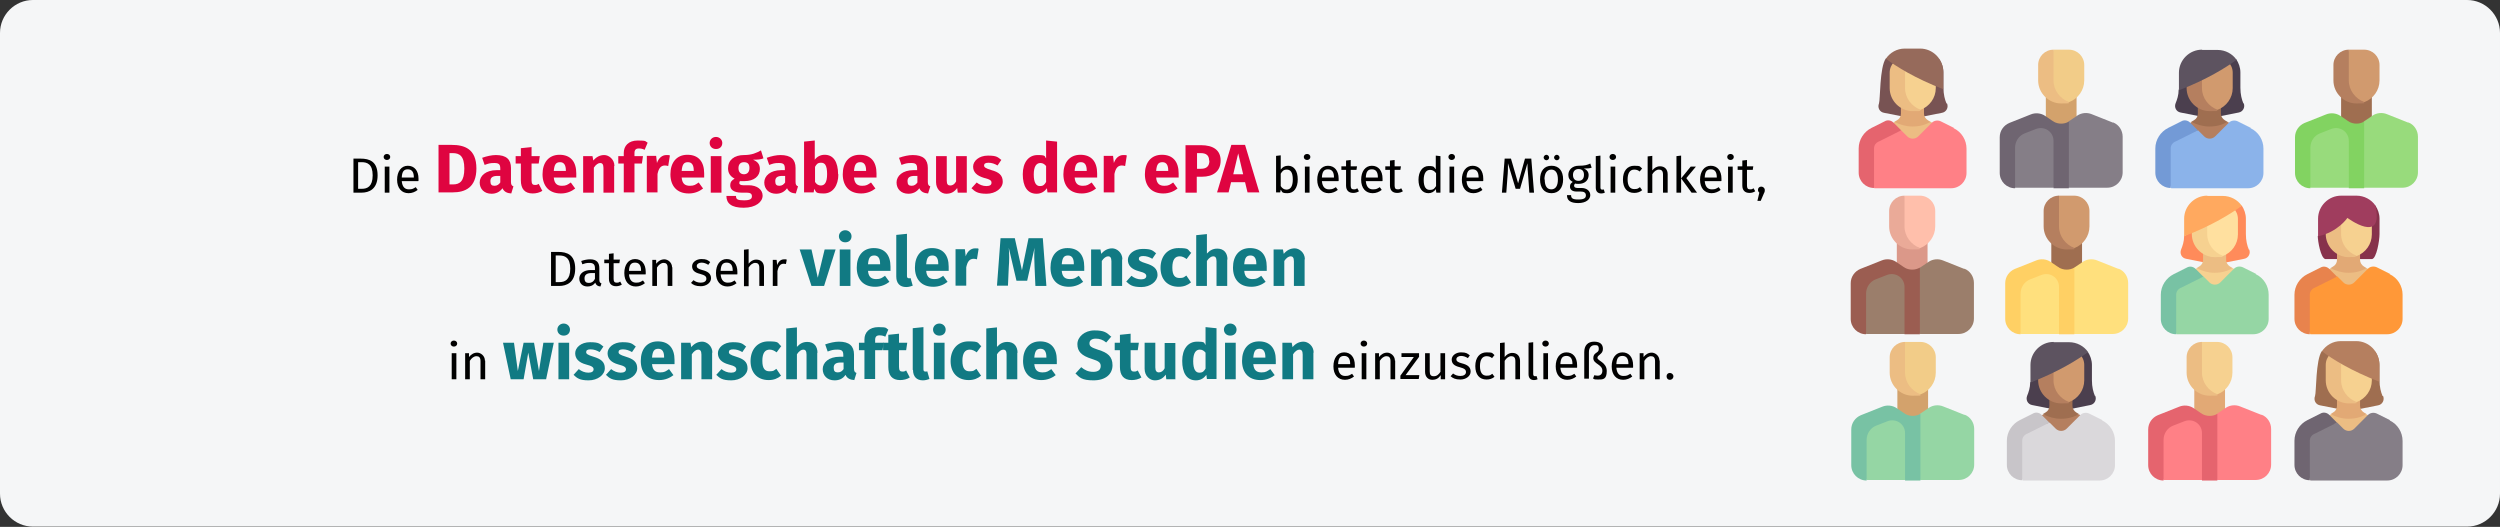 <?xml version="1.0" encoding="UTF-8"?>
<svg xmlns="http://www.w3.org/2000/svg" version="1.1" viewBox="0 0 911 192">
  <rect x="0" y="0" width="911" height="192" fill="#333333" stroke="none"/>
  <defs>
    <style>
      .cls-1 {
        fill: #966a5b;
      }

      .cls-2 {
        fill: #c8c5c9;
      }

      .cls-3 {
        fill: #d3a26c;
      }

      .cls-4 {
        fill: #eaaa98;
      }

      .cls-5 {
        fill: #ffbfab;
      }

      .cls-6 {
        fill: #9f6e50;
      }

      .cls-7 {
        fill: #78c2a4;
      }

      .cls-8 {
        fill: #ffe07d;
      }

      .cls-9 {
        fill: #f6d190;
      }

      .cls-10 {
        fill: #9b5d51;
      }

      .cls-11 {
        fill: #f2cc88;
      }

      .cls-12 {
        fill: #e5646e;
      }

      .cls-13 {
        fill: #d19a6e;
      }

      .cls-14 {
        fill: #ffa95f;
      }

      .cls-15 {
        fill: #b57f5f;
      }

      .cls-16 {
        fill: #df0440;
      }

      .cls-17 {
        fill: #117a83;
      }

      .cls-18 {
        fill: #5d5360;
      }

      .cls-19 {
        fill: #ecbd83;
      }

      .cls-20 {
        fill: #ffd064;
      }

      .cls-21 {
        fill: #4b3f4e;
      }

      .cls-22 {
        fill: #ff9838;
      }

      .cls-23 {
        fill: #ff8b5a;
      }

      .cls-24 {
        fill: #9b7e6b;
      }

      .cls-25 {
        fill: #dad8db;
      }

      .cls-26 {
        fill: #857e87;
      }

      .cls-27 {
        fill: #e2a975;
      }

      .cls-28 {
        fill: #ffe09f;
      }

      .cls-29 {
        fill: #8bb3ea;
      }

      .cls-30 {
        fill: #a03d5e;
      }

      .cls-31 {
        fill: #785353;
      }

      .cls-32 {
        fill: #ff8086;
      }

      .cls-33 {
        fill: #87324c;
      }

      .cls-34 {
        fill: #82d361;
      }

      .cls-35 {
        fill: #6f6571;
      }

      .cls-36 {
        fill: #95d6a4;
      }

      .cls-37 {
        fill: #db9889;
      }

      .cls-38 {
        fill: #739ad6;
      }

      .cls-39 {
        fill: #e8834d;
      }

      .cls-40 {
        fill: #f5f6f7;
      }

      .cls-41 {
        fill: #98db7c;
      }
    </style>
  </defs>
  <g>
    <g id="Ebene_1">
      <path id="path-1" class="cls-40" d="M12,0h887c6.6,0,12,5.4,12,12v167.9c0,6.6-5.4,12-12,12H12c-6.6,0-12-5.4-12-12V12C0,5.4,5.4,0,12,0Z"></path>
      <g>
        <g>
          <path class="cls-31" d="M709.3,37.7c-.6-1.4-1.1-3.3-1.1-5.7v-5.6c0-1.8-.6-3.4-1.5-4.8l-19.5-.3c-2.3,3.2-2,15.1-2.5,16.4-.6,1.5.2,3.1,1.8,3.4l10.6,2.1,10.6-2.1c1.6-.3,2.4-2,1.8-3.4Z"></path>
          <path class="cls-19" d="M690.5,44.4l-7.5,4.5,14,11.2,14-11.2-7.5-4.5h-13.1Z"></path>
          <path class="cls-27" d="M697,46.1c2.4,0,4.6-.6,6.5-1.7l-1-.6c-.8-.5-1.4-1.4-1.4-2.4v-9.3h-8.4v9.3c0,1-.5,1.9-1.4,2.4l-1,.6c2,1,4.2,1.7,6.5,1.7Z"></path>
          <path class="cls-9" d="M697,40.2c-4.6,0-6.5-3.5-6.5-8.1v-5.6c0-3.1,2.5-5.6,5.6-5.6h3.7c3.1,0,5.6,2.5,5.6,5.6v5.6c0,3.6-2.3,6.7-5.5,7.9-.9.3-1.9.2-2.9.2Z"></path>
          <path class="cls-19" d="M694.2,32.1v-11.2c-3.1,0-5.6,2.5-5.6,5.6v5.6c0,4.6,3.8,8.4,8.4,8.4s2-.2,2.9-.5c-3.3-1.2-5.7-4.3-5.7-7.9Z"></path>
          <path class="cls-32" d="M712,46.6l-4.8-2.4c-1.1-.5-2.4-.3-3.2.5l-5,5c-1.1,1.1-2.9,1.1-4,0l-2.2-2.2-12.4,3.6v11.9l2.6,5.6h28c3.1,0,5.6-2.5,5.6-5.6v-8.8c0-3.2-1.8-6.1-4.7-7.5Z"></path>
          <path class="cls-1" d="M699.7,17.7c4.6,0,8.4,3.8,8.4,8.4v5.6c0,.3,0,.5,0,.8-10.3-4-17-8.2-20.9-11.1,1.5-2.2,4-3.7,6.9-3.7h5.6Z"></path>
          <path class="cls-12" d="M684.6,51.6l8.2-4.1-2.8-2.8c-.9-.9-2.2-1.1-3.2-.5l-4.8,2.4c-2.8,1.4-4.7,4.3-4.7,7.5v8.8c0,3.1,2.5,5.6,5.6,5.6v-14.4c0-1.1.6-2,1.6-2.5Z"></path>
        </g>
        <g>
          <path class="cls-6" d="M868.2,144.3c-.6-1.4-1.1-3.3-1.1-5.7v-5.6c0-1.8-.6-3.4-1.5-4.8l-19.5-.3c-2.3,3.2-2,15.1-2.5,16.4-.6,1.5.2,3.1,1.8,3.4l10.6,2.1,10.6-2.1c1.6-.3,2.4-2,1.8-3.4Z"></path>
          <path class="cls-19" d="M849.4,151l-7.5,4.5,14,11.2,14-11.2-7.5-4.5h-13.1Z"></path>
          <path class="cls-27" d="M855.9,152.6c2.4,0,4.6-.6,6.5-1.7l-1-.6c-.8-.5-1.4-1.4-1.4-2.4v-9.3h-8.4v9.3c0,1-.5,1.9-1.4,2.4l-1,.6c2,1,4.2,1.7,6.5,1.7Z"></path>
          <path class="cls-9" d="M855.9,146.7c-4.6,0-6.5-3.5-6.5-8.1v-5.6c0-3.1,2.5-5.6,5.6-5.6h3.7c3.1,0,5.6,2.5,5.6,5.6v5.6c0,3.6-2.3,6.7-5.5,7.9-.9.3-1.9.2-2.9.2Z"></path>
          <path class="cls-19" d="M853.1,138.6v-11.2c-3.1,0-5.6,2.5-5.6,5.6v5.6c0,4.6,3.8,8.4,8.4,8.4s2-.2,2.9-.5c-3.3-1.2-5.7-4.3-5.7-7.9Z"></path>
          <path class="cls-26" d="M870.9,153.1l-4.8-2.4c-1.1-.5-2.4-.3-3.2.5l-5,5c-1.1,1.1-2.9,1.1-4,0l-2.2-2.2-12.4,3.6v11.9l2.6,5.6h28c3.1,0,5.6-2.5,5.6-5.6v-8.8c0-3.2-1.8-6.1-4.7-7.5Z"></path>
          <path class="cls-15" d="M858.6,124.3c4.6,0,8.4,3.8,8.4,8.4v5.6c0,.3,0,.5,0,.8-10.3-4-17-8.2-20.9-11.1,1.5-2.2,4-3.7,6.9-3.7h5.6Z"></path>
          <path class="cls-35" d="M843.4,158.1l8.2-4.1-2.8-2.8c-.9-.9-2.2-1.1-3.2-.5l-4.8,2.4c-2.8,1.4-4.7,4.3-4.7,7.5v8.8c0,3.1,2.5,5.6,5.6,5.6v-14.4c0-1.1.6-2,1.6-2.5Z"></path>
        </g>
        <g>
          <path class="cls-33" d="M867.1,85.3v-5.6c0-1.8-.6-3.4-1.5-4.8l-21,11.1c0,2,1.1,8,2.7,8.4h8.4s8.7,0,8.7,0c1.6-.3,2.7-6.7,2.7-9.1Z"></path>
          <path class="cls-19" d="M849.4,97.7l-7.5,4.5,14,11.2,14-11.2-7.5-4.5h-13.1Z"></path>
          <path class="cls-27" d="M855.9,99.4c2.4,0,4.6-.6,6.5-1.7l-1-.6c-.8-.5-1.4-1.4-1.4-2.4v-9.3h-8.4v9.3c0,1-.5,1.9-1.4,2.4l-1,.6c2,1,4.2,1.7,6.5,1.7Z"></path>
          <path class="cls-9" d="M855.9,93.5c-4.6,0-6.5-3.5-6.5-8.1v-5.6c0-3.1,2.5-5.6,5.6-5.6h3.7c3.1,0,5.6,2.5,5.6,5.6v5.6c0,3.6-2.3,6.7-5.5,7.9-.9.3-1.9.2-2.9.2Z"></path>
          <path class="cls-19" d="M853.1,85.3v-11.2c-3.1,0-5.6,2.5-5.6,5.6v5.6c0,4.6,3.8,8.4,8.4,8.4,1,0,2-.2,2.9-.5-3.3-1.2-5.7-4.3-5.7-7.9Z"></path>
          <path class="cls-22" d="M870.9,99.8l-4.8-2.4c-1.1-.5-2.4-.3-3.2.5l-5,5c-1.1,1.1-2.9,1.1-4,0l-2.2-2.2-12.4,3.6v11.9l2.6,5.6h28c3.1,0,5.6-2.5,5.6-5.6v-8.8c0-3.2-1.8-6.1-4.7-7.5Z"></path>
          <path class="cls-30" d="M853.1,71.3c-4.6,0-8.4,3.8-8.4,8.4v5.6c0,.3,0,.5,0,.8,7.2-1.5,10.7-6.7,10.7-6.7,0,0,13.4,10,10.2-4.5-1.5-2.2-4.1-3.6-6.9-3.6h-5.6Z"></path>
          <path class="cls-39" d="M843.4,104.9l8.2-4.1-2.8-2.8c-.9-.9-2.2-1.1-3.2-.5l-4.8,2.4c-2.8,1.4-4.7,4.3-4.7,7.5v8.8c0,3.1,2.5,5.6,5.6,5.6v-14.4c0-1.1.6-2,1.6-2.5Z"></path>
        </g>
        <g>
          <path class="cls-21" d="M817.5,37.7c-.6-1.4-1.1-3.3-1.1-5.7v-5.6c0-1.8-.6-3.4-1.5-4.8l-21,11.1c0,2-.6,3.7-1.1,4.9-.6,1.5.2,3.1,1.8,3.4l10.6,2.1,10.6-2.1c1.6-.3,2.4-2,1.8-3.4h0Z"></path>
          <path class="cls-15" d="M798.7,44.4l-7.5,4.5,14,11.2,14-11.2-7.5-4.5h-13.1Z"></path>
          <path class="cls-6" d="M805.2,46.1c2.4,0,4.6-.6,6.5-1.7l-1-.6c-.8-.5-1.4-1.4-1.4-2.4v-9.3h-8.4v9.3c0,1-.5,1.9-1.4,2.4l-1,.6c2,1,4.2,1.7,6.5,1.7h0Z"></path>
          <path class="cls-13" d="M805.2,40.2c-4.6,0-6.5-3.5-6.5-8.1v-5.6c0-3.1,2.5-5.6,5.6-5.6h3.7c3.1,0,5.6,2.5,5.6,5.6v5.6c0,3.6-2.3,6.7-5.5,7.9-.9.3-1.9.2-2.9.2h0Z"></path>
          <path class="cls-15" d="M802.4,32.1v-11.2c-3.1,0-5.6,2.5-5.6,5.6v5.6c0,4.6,3.8,8.4,8.4,8.4s2-.2,2.9-.5c-3.3-1.2-5.7-4.3-5.7-7.9Z"></path>
          <path class="cls-29" d="M820.2,46.6l-4.8-2.4c-1.1-.5-2.4-.3-3.2.5l-5,5c-1.1,1.1-2.9,1.1-4,0l-2.2-2.2-12.4,3.6v11.9l2.6,5.6h28c3.1,0,5.6-2.5,5.6-5.6v-8.8c0-3.2-1.8-6.1-4.7-7.5h0Z"></path>
          <path class="cls-18" d="M802.4,18.1c-4.6,0-8.4,3.8-8.4,8.4v5.6c0,.3,0,.5,0,.8,10.3-4,17-8.2,21-11.1-1.5-2.2-4.1-3.6-6.9-3.6h-5.6Z"></path>
          <path class="cls-38" d="M792.7,51.6l8.2-4.1-2.8-2.8c-.9-.9-2.2-1.1-3.2-.5l-4.8,2.4c-2.8,1.4-4.7,4.3-4.7,7.5v8.8c0,3.1,2.5,5.6,5.6,5.6v-14.4c0-1.1.6-2,1.6-2.5h0Z"></path>
        </g>
        <g>
          <path class="cls-3" d="M745.5,32.1h11.2v22.4h-11.2v-22.4Z"></path>
          <path class="cls-26" d="M770,44.7l-7.8-3.1c-1.7-.7-3.7-.5-5.2.5l-2.8,1.9c-.1,0-.2.1-.3.2l-2.8,3.2-9.4-3.6-11.5,5.3v13.7l4.1,5.6h14l2.8-1.9,2.8,1.9h14c3.1,0,5.6-2.5,5.6-5.6v-13c0-2.3-1.4-4.4-3.5-5.2h0Z"></path>
          <path class="cls-11" d="M745.9,29.3v-5.6l2.4-5.6h5.6c3.1,0,5.6,2.5,5.6,5.6v5.6c0,3.6-2.3,6.7-5.5,7.9,0,0-8.1-.6-8.1-7.9h0Z"></path>
          <path class="cls-19" d="M748.3,29.3v-11.2c-3.1,0-5.6,2.5-5.6,5.6v5.6c0,4.6,3.8,8.4,8.4,8.4s2-.2,2.9-.5c-3.3-1.2-5.7-4.3-5.7-7.9Z"></path>
          <path class="cls-35" d="M748.3,44.2c-.1,0-.2,0-.3-.1l-2.8-1.9c-1.5-1-3.5-1.2-5.2-.5l-7.8,3.1c-2.1.9-3.5,2.9-3.5,5.2v13c0,3.1,2.5,5.6,5.6,5.6v-14.8c0-2.3,1.4-4.4,3.5-5.2l4.1-1.6c3.1-1.2,6.4,1,6.4,4.3v17.3h5.6v-24.3c-1.7,1-3.9,1-5.6,0h0Z"></path>
        </g>
        <g>
          <path class="cls-6" d="M747.5,85.3h11.2v22.4h-11.2v-22.4Z"></path>
          <path class="cls-8" d="M772,98l-7.8-3.1c-1.7-.7-3.7-.5-5.2.5l-2.8,1.9c-.1,0-.2.1-.3.2l-2.8,3.2-9.4-3.6-11.5,5.3v13.7l4.1,5.6h14l2.8-1.9,2.8,1.9h14c3.1,0,5.6-2.5,5.6-5.6v-13c0-2.3-1.4-4.4-3.5-5.2Z"></path>
          <path class="cls-13" d="M747.8,82.5v-5.6l2.4-5.6h5.6c3.1,0,5.6,2.5,5.6,5.6v5.6c0,3.6-2.3,6.7-5.5,7.9,0,0-8.1-.6-8.1-7.9h0Z"></path>
          <path class="cls-15" d="M750.3,82.5v-11.2c-3.1,0-5.6,2.5-5.6,5.6v5.6c0,4.6,3.8,8.4,8.4,8.4s2-.2,2.9-.5c-3.3-1.2-5.7-4.3-5.7-7.9Z"></path>
          <path class="cls-20" d="M750.3,97.4c-.1,0-.2,0-.3-.1l-2.8-1.9c-1.5-1-3.5-1.2-5.2-.5l-7.8,3.1c-2.1.9-3.5,2.9-3.5,5.2v13c0,3.1,2.5,5.6,5.6,5.6v-14.8c0-2.3,1.4-4.4,3.5-5.2l4.1-1.6c3.1-1.2,6.4,1,6.4,4.3v17.3h5.6v-24.3c-1.7,1-3.9,1-5.6,0h0Z"></path>
        </g>
        <g>
          <path class="cls-6" d="M853.1,32.1h11.2v22.4h-11.2v-22.4Z"></path>
          <path class="cls-41" d="M877.6,44.7l-7.8-3.1c-1.7-.7-3.7-.5-5.2.5l-2.8,1.9c-.1,0-.2.1-.3.2l-2.8,3.2-9.4-3.6-11.5,5.3v13.7l4.1,5.6h14l2.8-1.9,2.8,1.9h14c3.1,0,5.6-2.5,5.6-5.6v-13c0-2.3-1.4-4.4-3.5-5.2Z"></path>
          <path class="cls-13" d="M853.5,29.3v-5.6l2.4-5.6h5.6c3.1,0,5.6,2.5,5.6,5.6v5.6c0,3.6-2.3,6.7-5.5,7.9,0,0-8.1-.6-8.1-7.9h0Z"></path>
          <path class="cls-15" d="M855.9,29.3v-11.2c-3.1,0-5.6,2.5-5.6,5.6v5.6c0,4.6,3.8,8.4,8.4,8.4s2-.2,2.9-.5c-3.3-1.2-5.7-4.3-5.7-7.9Z"></path>
          <path class="cls-34" d="M855.9,44.2c-.1,0-.2,0-.3-.1l-2.8-1.9c-1.5-1-3.5-1.2-5.2-.5l-7.8,3.1c-2.1.9-3.5,2.9-3.5,5.2v13c0,3.1,2.5,5.6,5.6,5.6v-14.8c0-2.3,1.4-4.4,3.5-5.2l4.1-1.6c3.1-1.2,6.4,1,6.4,4.3v17.3h5.6v-24.3c-1.7,1-3.9,1-5.6,0h0Z"></path>
        </g>
        <g>
          <path class="cls-23" d="M819.5,91c-.6-1.4-1.1-3.3-1.1-5.7v-5.6c0-1.8-.6-3.4-1.5-4.8l-21,11.1c0,2-.6,3.7-1.1,4.9-.6,1.5.2,3.1,1.8,3.4l10.6,2.1,10.6-2.1c1.6-.3,2.4-2,1.8-3.4h0Z"></path>
          <path class="cls-9" d="M800.6,97.7l-7.5,4.5,14,11.2,14-11.2-7.5-4.5h-13.1Z"></path>
          <path class="cls-19" d="M807.1,99.4c2.4,0,4.6-.6,6.5-1.7l-1-.6c-.8-.5-1.4-1.4-1.4-2.4v-9.3h-8.4v9.3c0,1-.5,1.9-1.4,2.4l-1,.6c2,1,4.2,1.7,6.5,1.7Z"></path>
          <path class="cls-28" d="M807.1,93.5c-4.6,0-6.5-3.5-6.5-8.1v-5.6c0-3.1,2.5-5.6,5.6-5.6h3.7c3.1,0,5.6,2.5,5.6,5.6v5.6c0,3.6-2.3,6.7-5.5,7.9-.9.3-1.9.2-2.9.2Z"></path>
          <path class="cls-9" d="M804.3,85.3v-11.2c-3.1,0-5.6,2.5-5.6,5.6v5.6c0,4.6,3.8,8.4,8.4,8.4s2-.2,2.9-.5c-3.3-1.2-5.7-4.3-5.7-7.9Z"></path>
          <path class="cls-36" d="M822.1,99.8l-4.8-2.4c-1.1-.5-2.4-.3-3.2.5l-5,5c-1.1,1.1-2.9,1.1-4,0l-2.2-2.2-12.4,3.6v11.9l2.6,5.6h28c3.1,0,5.6-2.5,5.6-5.6v-8.8c0-3.2-1.8-6.1-4.7-7.5h0Z"></path>
          <path class="cls-14" d="M804.3,71.3c-4.6,0-8.4,3.8-8.4,8.4v5.6c0,.3,0,.5,0,.8,10.3-4,17-8.2,21-11.1-1.5-2.2-4.1-3.6-6.9-3.6h-5.6,0Z"></path>
          <path class="cls-7" d="M794.7,104.9l8.2-4.1-2.8-2.8c-.9-.9-2.2-1.1-3.2-.5l-4.8,2.4c-2.8,1.4-4.7,4.3-4.7,7.5v8.8c0,3.1,2.5,5.6,5.6,5.6v-14.4c0-1.1.6-2,1.6-2.5h0Z"></path>
        </g>
        <g>
          <path class="cls-3" d="M691.4,138.6h11.2v22.4h-11.2v-22.4Z"></path>
          <path class="cls-36" d="M715.9,151.2l-7.8-3.1c-1.7-.7-3.7-.5-5.2.5l-2.8,1.9c-.1,0-.2.1-.3.2l-2.8,3.2-9.4-3.6-11.5,5.3v13.7l4.1,5.6h14l2.8-1.9,2.8,1.9h14c3.1,0,5.6-2.5,5.6-5.6v-13c0-2.3-1.4-4.4-3.5-5.2Z"></path>
          <path class="cls-11" d="M691.8,135.8v-5.6l2.4-5.6h5.6c3.1,0,5.6,2.5,5.6,5.6v5.6c0,3.6-2.3,6.7-5.5,7.9,0,0-8.1-.6-8.1-7.9h0Z"></path>
          <path class="cls-19" d="M694.2,135.8v-11.2c-3.1,0-5.6,2.5-5.6,5.6v5.6c0,4.6,3.8,8.4,8.4,8.4s2-.2,2.9-.5c-3.3-1.2-5.7-4.3-5.7-7.9Z"></path>
          <path class="cls-7" d="M694.2,150.7c-.1,0-.2,0-.3-.1l-2.8-1.9c-1.5-1-3.5-1.2-5.2-.5l-7.8,3.1c-2.1.9-3.5,2.9-3.5,5.2v13c0,3.1,2.5,5.6,5.6,5.6v-14.8c0-2.3,1.4-4.4,3.5-5.2l4.1-1.6c3.1-1.2,6.4,1,6.4,4.3v17.3h5.6v-24.3c-1.7,1-3.9,1-5.6,0h0Z"></path>
        </g>
        <g>
          <path class="cls-21" d="M763.4,144.3c-.6-1.4-1.1-3.3-1.1-5.7v-5.6c0-1.8-.6-3.4-1.5-4.8l-21,11.1c0,2-.6,3.7-1.1,4.9-.6,1.5.2,3.1,1.8,3.4l10.6,2.1,10.6-2.1c1.6-.3,2.4-2,1.8-3.4Z"></path>
          <path class="cls-15" d="M744.6,151l-7.5,4.5,14,11.2,14-11.2-7.5-4.5h-13.1Z"></path>
          <path class="cls-6" d="M751.1,152.6c2.4,0,4.6-.6,6.5-1.7l-1-.6c-.8-.5-1.4-1.4-1.4-2.4v-9.3h-8.4v9.3c0,1-.5,1.9-1.4,2.4l-1,.6c2,1,4.2,1.7,6.5,1.7h0Z"></path>
          <path class="cls-13" d="M751.1,146.7c-4.6,0-6.5-3.5-6.5-8.1v-5.6c0-3.1,2.5-5.6,5.6-5.6h3.7c3.1,0,5.6,2.5,5.6,5.6v5.6c0,3.6-2.3,6.7-5.5,7.9-.9.3-1.9.2-2.9.2Z"></path>
          <path class="cls-15" d="M748.3,138.6v-11.2c-3.1,0-5.6,2.5-5.6,5.6v5.6c0,4.6,3.8,8.4,8.4,8.4s2-.2,2.9-.5c-3.3-1.2-5.7-4.3-5.7-7.9h0Z"></path>
          <path class="cls-25" d="M766.1,153.1l-4.8-2.4c-1.1-.5-2.4-.3-3.2.5l-5,5c-1.1,1.1-2.9,1.1-4,0l-2.2-2.2-12.4,3.6v11.9l2.6,5.6h28c3.1,0,5.6-2.5,5.6-5.6v-8.8c0-3.2-1.8-6.1-4.7-7.5h0Z"></path>
          <path class="cls-18" d="M748.3,124.6c-4.6,0-8.4,3.8-8.4,8.4v5.6c0,.3,0,.5,0,.8,10.3-4,17-8.2,21-11.1-1.5-2.2-4.1-3.6-6.9-3.6h-5.6Z"></path>
          <path class="cls-2" d="M738.6,158.1l8.2-4.1-2.8-2.8c-.9-.9-2.2-1.1-3.2-.5l-4.8,2.4c-2.8,1.4-4.7,4.3-4.7,7.5v8.8c0,3.1,2.5,5.6,5.6,5.6v-14.4c0-1.1.6-2,1.6-2.5h0Z"></path>
        </g>
        <g>
          <path class="cls-27" d="M799.6,138.6h11.2v22.4h-11.2v-22.4Z"></path>
          <path class="cls-32" d="M824.1,151.2l-7.8-3.1c-1.7-.7-3.7-.5-5.2.5l-2.8,1.9c-.1,0-.2.1-.3.2l-2.8,3.2-9.4-3.6-11.5,5.3v13.7l4.1,5.6h14l2.8-1.9,2.8,1.9h14c3.1,0,5.6-2.5,5.6-5.6v-13c0-2.3-1.4-4.4-3.5-5.2Z"></path>
          <path class="cls-9" d="M799.9,135.8v-5.6l2.4-5.6h5.6c3.1,0,5.6,2.5,5.6,5.6v5.6c0,3.6-2.3,6.7-5.5,7.9,0,0-8.1-.6-8.1-7.9h0Z"></path>
          <path class="cls-19" d="M802.4,135.8v-11.2c-3.1,0-5.6,2.5-5.6,5.6v5.6c0,4.6,3.8,8.4,8.4,8.4s2-.2,2.9-.5c-3.3-1.2-5.7-4.3-5.7-7.9Z"></path>
          <path class="cls-12" d="M802.4,150.7c-.1,0-.2,0-.3-.1l-2.8-1.9c-1.5-1-3.5-1.2-5.2-.5l-7.8,3.1c-2.1.9-3.5,2.9-3.5,5.2v13c0,3.1,2.5,5.6,5.6,5.6v-14.8c0-2.3,1.4-4.4,3.5-5.2l4.1-1.6c3.1-1.2,6.4,1,6.4,4.3v17.3h5.6v-24.3c-1.7,1-3.9,1-5.6,0h0Z"></path>
        </g>
        <g>
          <path class="cls-37" d="M691.2,85.3h11.2v22.4h-11.2v-22.4Z"></path>
          <path class="cls-24" d="M715.8,98l-7.8-3.1c-1.7-.7-3.7-.5-5.2.5l-2.8,1.9c-.1,0-.2.1-.3.2l-2.8,3.2-9.4-3.6-11.5,5.3v13.7l4.1,5.6h14l2.8-1.9,2.8,1.9h14c3.1,0,5.6-2.5,5.6-5.6v-13c0-2.3-1.4-4.4-3.5-5.2Z"></path>
          <path class="cls-5" d="M691.6,82.5v-5.6l2.4-5.6h5.6c3.1,0,5.6,2.5,5.6,5.6v5.6c0,3.6-2.3,6.7-5.5,7.9,0,0-8.1-.6-8.1-7.9h0Z"></path>
          <path class="cls-4" d="M694,82.5v-11.2c-3.1,0-5.6,2.5-5.6,5.6v5.6c0,4.6,3.8,8.4,8.4,8.4s2-.2,2.9-.5c-3.3-1.2-5.7-4.3-5.7-7.9Z"></path>
          <path class="cls-10" d="M694,97.4c-.1,0-.2,0-.3-.1l-2.8-1.9c-1.5-1-3.5-1.2-5.2-.5l-7.8,3.1c-2.1.9-3.5,2.9-3.5,5.2v13c0,3.1,2.5,5.6,5.6,5.6v-14.8c0-2.3,1.4-4.4,3.5-5.2l4.1-1.6c3.1-1.2,6.4,1,6.4,4.3v17.3h5.6v-24.3c-1.7,1-3.9,1-5.6,0h0Z"></path>
        </g>
      </g>
    </g>
    <g id="Ebene_2">
      <g>
        <path d="M137.6,63.9c0,5.1-3.2,6.3-5.8,6.3h-3v-12.4h2.6c3.2,0,6.2,1,6.2,6.1ZM130.5,59.1v9.7h1.4c1.9,0,3.9-.8,3.9-4.9s-2-4.8-4-4.8h-1.3Z"></path>
        <path d="M142.2,57.2c0,.6-.5,1.1-1.2,1.1s-1.2-.5-1.2-1.1.5-1.1,1.2-1.1,1.2.5,1.2,1.1ZM141.9,70.2h-1.7v-9.5h1.7v9.5Z"></path>
        <path d="M152.4,66h-6c.2,2.2,1.2,3,2.6,3s1.6-.3,2.5-.8l.7,1c-.9.7-2,1.2-3.3,1.2-2.6,0-4.2-1.9-4.2-4.9s1.5-5.1,3.9-5.1,3.9,1.8,3.9,4.7,0,.6,0,.8ZM150.8,64.6c0-1.9-.7-2.9-2.2-2.9s-2.1.9-2.2,3h4.4Z"></path>
        <path class="cls-16" d="M173.6,61.4c0,7-4.2,8.7-8.6,8.7h-5.2v-17.3h4.8c4.6,0,9,1.4,9,8.6ZM163.8,55.8v11.4h1.3c2.5,0,4.1-1.2,4.1-5.8s-1.8-5.6-4.2-5.6h-1.3Z"></path>
        <path class="cls-16" d="M187.1,67.9l-.8,2.6c-1.5-.1-2.6-.6-3.2-1.9-1,1.4-2.4,2-4,2-2.6,0-4.3-1.7-4.3-4.1s2.2-4.5,6.2-4.5h1.3v-.6c0-1.6-.6-2-2.2-2s-2.1.2-3.5.7l-.9-2.6c1.7-.6,3.5-1,5-1,3.8,0,5.5,1.6,5.5,4.7v5.1c0,1,.3,1.4.9,1.6ZM182.3,66.5v-2.4h-1c-1.8,0-2.6.6-2.6,1.9s.5,1.7,1.5,1.7,1.6-.5,2.1-1.2Z"></path>
        <path class="cls-16" d="M197.7,69.5c-1,.7-2.4,1-3.6,1-2.9,0-4.3-1.7-4.3-4.8v-6.1h-1.9v-2.7h1.9v-2.9l3.9-.4v3.3h3l-.4,2.7h-2.6v6.1c0,1.3.4,1.7,1.2,1.7s.9-.1,1.4-.4l1.3,2.5Z"></path>
        <path class="cls-16" d="M210,64.7h-8.2c.2,2.4,1.4,3,3,3s2-.4,3.2-1.2l1.6,2.2c-1.3,1-3,1.8-5.2,1.8-4.4,0-6.7-2.8-6.7-7s2.2-7.1,6.2-7.1,6.1,2.5,6.1,6.8,0,1,0,1.4ZM206.2,62.1c0-1.8-.6-3-2.1-3s-2.1.8-2.3,3.2h4.4v-.2Z"></path>
        <path class="cls-16" d="M223.8,60.5v9.7h-3.9v-9c0-1.4-.5-1.8-1.2-1.8s-1.6.6-2.3,1.7v9.1h-3.9v-13.3h3.4l.3,1.6c1.1-1.3,2.4-2,4-2s3.7,1.5,3.7,4Z"></path>
        <path class="cls-16" d="M231.2,55.9v1h3.1l-.4,2.7h-2.7v10.5h-3.9v-10.5h-2v-2.7h2v-1.2c0-2.5,1.7-4.5,5.1-4.5s2.6.3,3.6.8l-1.1,2.6c-.7-.4-1.5-.5-2.1-.5-1.1,0-1.6.5-1.6,1.7Z"></path>
        <path class="cls-16" d="M244.1,56.7l-.6,3.8c-.4-.1-.8-.2-1.2-.2-1.6,0-2.3,1.2-2.7,3.1v6.7h-3.9v-13.3h3.4l.3,2.6c.6-1.8,1.9-2.9,3.4-2.9s.9,0,1.3.2Z"></path>
        <path class="cls-16" d="M256.6,64.7h-8.2c.2,2.4,1.4,3,3,3s2-.4,3.2-1.2l1.6,2.2c-1.3,1-3,1.8-5.2,1.8-4.4,0-6.7-2.8-6.7-7s2.2-7.1,6.2-7.1,6.1,2.5,6.1,6.8,0,1,0,1.4ZM252.8,62.1c0-1.8-.6-3-2.1-3s-2.1.8-2.3,3.2h4.4v-.2Z"></path>
        <path class="cls-16" d="M263.2,52.1c0,1.3-.9,2.2-2.3,2.2s-2.3-1-2.3-2.2,1-2.2,2.3-2.2,2.3,1,2.3,2.2ZM262.9,70.2h-3.9v-13.3h3.9v13.3Z"></path>
        <path class="cls-16" d="M278.2,57.7c-.9.4-2.1.5-3.8.5,1.7.7,2.5,1.7,2.5,3.4,0,2.6-2.1,4.4-5.6,4.4s-1,0-1.5-.1c-.3.1-.4.5-.4.8s.2.8,1.4.8h2c3.1,0,5.1,1.6,5.1,3.8s-2.4,4.4-6.9,4.4-6.3-1.6-6.3-4.3h3.5c0,1.2.5,1.6,2.9,1.6s2.9-.6,2.9-1.5-.6-1.3-1.9-1.3h-1.9c-2.9,0-4.1-1.2-4.1-2.6s.6-1.9,1.6-2.5c-1.7-.9-2.4-2.1-2.4-3.8,0-3,2.3-4.8,5.8-4.8,2.9,0,4.6-.8,6.2-1.7l.9,2.9ZM269.1,61.3c0,1.4.8,2.2,2,2.2s2-.8,2-2.3-.7-2.1-2-2.1-2,.8-2,2.2Z"></path>
        <path class="cls-16" d="M290.8,67.9l-.8,2.6c-1.5-.1-2.6-.6-3.2-1.9-1,1.4-2.4,2-4,2-2.6,0-4.3-1.7-4.3-4.1s2.2-4.5,6.2-4.5h1.3v-.6c0-1.6-.6-2-2.2-2s-2.1.2-3.5.7l-.9-2.6c1.7-.6,3.5-1,5-1,3.8,0,5.5,1.6,5.5,4.7v5.1c0,1,.3,1.4.9,1.6ZM286.1,66.5v-2.4h-1c-1.8,0-2.6.6-2.6,1.9s.5,1.7,1.5,1.7,1.6-.5,2.1-1.2Z"></path>
        <path class="cls-16" d="M305.5,63.5c0,4.1-2,7-5.3,7s-2.7-.6-3.5-1.7l-.2,1.3h-3.5v-18.5l3.9-.4v7c.8-1.1,2.1-1.8,3.6-1.8,3.2,0,4.9,2.6,4.9,7.1ZM301.4,63.5c0-3.4-.9-4.2-2.2-4.2s-1.7.6-2.2,1.5v5.5c.5.8,1.2,1.3,2.1,1.3,1.4,0,2.3-1.1,2.3-4.2Z"></path>
        <path class="cls-16" d="M319.4,64.7h-8.2c.2,2.4,1.4,3,3,3s2-.4,3.2-1.2l1.6,2.2c-1.3,1-3,1.8-5.2,1.8-4.4,0-6.7-2.8-6.7-7s2.2-7.1,6.2-7.1,6.1,2.5,6.1,6.8,0,1,0,1.4ZM315.6,62.1c0-1.8-.6-3-2.1-3s-2.1.8-2.3,3.2h4.4v-.2Z"></path>
        <path class="cls-16" d="M339,67.9l-.8,2.6c-1.5-.1-2.6-.6-3.2-1.9-1,1.4-2.4,2-4,2-2.6,0-4.3-1.7-4.3-4.1s2.2-4.5,6.2-4.5h1.3v-.6c0-1.6-.6-2-2.2-2s-2.1.2-3.5.7l-.9-2.6c1.7-.6,3.5-1,5-1,3.8,0,5.5,1.6,5.5,4.7v5.1c0,1,.3,1.4.9,1.6ZM334.3,66.5v-2.4h-1c-1.8,0-2.6.6-2.6,1.9s.5,1.7,1.5,1.7,1.6-.5,2.1-1.2Z"></path>
        <path class="cls-16" d="M352.4,70.2h-3.4l-.2-1.7c-1,1.4-2.2,2.1-4,2.1s-3.7-1.6-3.7-4.2v-9.5h3.9v9c0,1.3.5,1.7,1.3,1.7s1.6-.5,2.1-1.5v-9.2h3.9v13.3Z"></path>
        <path class="cls-16" d="M365,58.1l-1.5,2.2c-1-.6-2.1-1-3.3-1s-1.6.4-1.6,1,.4,1,2.7,1.7c2.6.7,4.1,1.8,4.1,4.2s-2.6,4.4-5.9,4.4-4.2-.8-5.5-2l1.9-2.1c1,.8,2.2,1.3,3.5,1.3s1.9-.4,1.9-1.2-.4-1.2-2.8-1.8c-2.6-.8-3.9-2.1-3.9-4.1s2.1-4,5.4-4,3.6.6,4.9,1.6Z"></path>
        <path class="cls-16" d="M385.2,51.6v18.5h-3.5l-.2-1.5c-.8,1.1-2,2-3.8,2-3.4,0-5-2.8-5-7.1s2.1-7,5.4-7,2.4.5,3.1,1.2v-6.5l3.9.4ZM381.2,66.2v-5.7c-.6-.7-1.2-1.1-2.1-1.1-1.4,0-2.4,1.2-2.4,4.2s.9,4.2,2.2,4.2,1.7-.5,2.3-1.5Z"></path>
        <path class="cls-16" d="M399.8,64.7h-8.2c.2,2.4,1.4,3,3,3s2-.4,3.2-1.2l1.6,2.2c-1.3,1-3,1.8-5.2,1.8-4.4,0-6.7-2.8-6.7-7s2.2-7.1,6.2-7.1,6.1,2.5,6.1,6.8,0,1,0,1.4ZM396,62.1c0-1.8-.6-3-2.1-3s-2.1.8-2.3,3.2h4.4v-.2Z"></path>
        <path class="cls-16" d="M410.6,56.7l-.6,3.8c-.4-.1-.8-.2-1.2-.2-1.6,0-2.3,1.2-2.7,3.1v6.7h-3.9v-13.3h3.4l.3,2.6c.6-1.8,1.9-2.9,3.4-2.9s.9,0,1.3.2Z"></path>
        <path class="cls-16" d="M429.5,64.7h-8.2c.2,2.4,1.4,3,3,3s2-.4,3.2-1.2l1.6,2.2c-1.3,1-3,1.8-5.2,1.8-4.4,0-6.7-2.8-6.7-7s2.2-7.1,6.2-7.1,6.1,2.5,6.1,6.8,0,1,0,1.4ZM425.7,62.1c0-1.8-.6-3-2.1-3s-2.1.8-2.3,3.2h4.4v-.2Z"></path>
        <path class="cls-16" d="M444.8,58.5c0,4-2.8,5.9-6.8,5.9h-1.9v5.8h-4.1v-17.3h5.6c4.5,0,7.2,1.8,7.2,5.6ZM440.6,58.5c0-1.8-1-2.7-3-2.7h-1.4v5.7h1.5c1.8,0,3-.8,3-2.9Z"></path>
        <path class="cls-16" d="M453.7,66.4h-5.1l-.9,3.7h-4.2l5.2-17.3h5l5.2,17.3h-4.3l-.9-3.7ZM453,63.5l-1.8-7.6-1.8,7.6h3.6Z"></path>
        <path d="M472.9,65.4c0,3-1.4,5-3.7,5s-1.9-.5-2.5-1.3l-.2,1h-1.5v-13.3l1.7-.2v5.2c.6-.9,1.5-1.4,2.7-1.4,2.1,0,3.5,1.8,3.5,5ZM471.1,65.4c0-2.7-.9-3.6-2.2-3.6s-1.7.7-2.2,1.5v4.5c.5.8,1.2,1.3,2.1,1.3,1.4,0,2.3-1.1,2.3-3.7Z"></path>
        <path d="M477.5,57.2c0,.6-.5,1.1-1.2,1.1s-1.2-.5-1.2-1.1.5-1.1,1.2-1.1,1.2.5,1.2,1.1ZM477.2,70.2h-1.7v-9.5h1.7v9.5Z"></path>
        <path d="M487.7,66h-6c.2,2.2,1.2,3,2.6,3s1.6-.3,2.5-.8l.7,1c-.9.7-2,1.2-3.3,1.2-2.6,0-4.2-1.9-4.2-4.9s1.5-5.1,3.9-5.1,3.9,1.8,3.9,4.7,0,.6,0,.8ZM486.1,64.6c0-1.9-.7-2.9-2.2-2.9s-2.1.9-2.2,3h4.4Z"></path>
        <path d="M495.2,69.7c-.6.4-1.3.6-2.1.6-1.6,0-2.6-.9-2.6-2.7v-5.7h-1.7v-1.3h1.7v-2.1l1.7-.2v2.3h2.3l-.2,1.3h-2.1v5.7c0,1,.3,1.4,1.1,1.4s.8-.1,1.3-.4l.6,1.1Z"></path>
        <path d="M503.7,66h-6c.2,2.2,1.2,3,2.6,3s1.6-.3,2.5-.8l.7,1c-.9.7-2,1.2-3.3,1.2-2.6,0-4.2-1.9-4.2-4.9s1.5-5.1,3.9-5.1,3.9,1.8,3.9,4.7,0,.6,0,.8ZM502.1,64.6c0-1.9-.7-2.9-2.2-2.9s-2.1.9-2.2,3h4.4Z"></path>
        <path d="M511.2,69.7c-.6.4-1.3.6-2.1.6-1.6,0-2.6-.9-2.6-2.7v-5.7h-1.7v-1.3h1.7v-2.1l1.7-.2v2.3h2.3l-.2,1.3h-2.1v5.7c0,1,.3,1.4,1.1,1.4s.8-.1,1.3-.4l.6,1.1Z"></path>
        <path d="M524.9,56.9v13.3h-1.5l-.2-1.3c-.6,1-1.6,1.5-2.7,1.5-2.3,0-3.6-2-3.6-4.9s1.4-5,3.7-5,1.9.5,2.6,1.2v-5l1.7.2ZM523.3,67.7v-4.6c-.6-.8-1.3-1.2-2.2-1.2-1.4,0-2.3,1.2-2.3,3.7s.8,3.6,2.2,3.6,1.7-.5,2.3-1.4Z"></path>
        <path d="M530.2,57.2c0,.6-.5,1.1-1.2,1.1s-1.2-.5-1.2-1.1.5-1.1,1.2-1.1,1.2.5,1.2,1.1ZM529.9,70.2h-1.7v-9.5h1.7v9.5Z"></path>
        <path d="M540.4,66h-6c.2,2.2,1.2,3,2.6,3s1.6-.3,2.5-.8l.7,1c-.9.7-2,1.2-3.3,1.2-2.6,0-4.2-1.9-4.2-4.9s1.5-5.1,3.9-5.1,3.9,1.8,3.9,4.7,0,.6,0,.8ZM538.8,64.6c0-1.9-.7-2.9-2.2-2.9s-2.1.9-2.2,3h4.4Z"></path>
        <path d="M559,70.2h-1.7l-.4-5.6c-.2-1.9-.3-4-.3-5.1l-2.7,9.3h-1.6l-2.8-9.3c0,1.5,0,3.4-.2,5.2l-.4,5.5h-1.6l1-12.4h2.3l2.6,9,2.5-9h2.3l1,12.4Z"></path>
        <path d="M569.6,65.4c0,2.9-1.5,5-4.2,5s-4.2-1.9-4.2-5,1.5-5,4.2-5,4.2,1.9,4.2,5ZM564.5,57.4c0,.6-.5,1-1,1s-1-.5-1-1,.5-1,1-1,1,.5,1,1ZM562.9,65.4c0,2.5.9,3.6,2.4,3.6s2.4-1.2,2.4-3.6-.9-3.6-2.4-3.6-2.5,1.2-2.5,3.6ZM568.3,57.4c0,.6-.5,1-1,1s-1-.5-1-1,.5-1,1-1,1,.5,1,1Z"></path>
        <path d="M580,61.1c-.8.3-1.7.3-2.8.3,1.1.5,1.7,1.3,1.7,2.4,0,1.9-1.4,3.2-3.6,3.2s-.8,0-1.2-.2c-.3.2-.5.5-.5.9s.3.8,1.2.8h1.5c1.9,0,3.2,1.1,3.2,2.6s-1.5,2.9-4.4,2.9-4.1-1-4.1-2.9h1.5c0,1.1.5,1.6,2.6,1.6s2.8-.5,2.8-1.5-.7-1.4-1.9-1.4h-1.5c-1.7,0-2.4-.8-2.4-1.8s.4-1.2,1-1.7c-1.1-.6-1.6-1.4-1.6-2.6,0-1.9,1.6-3.3,3.7-3.3,2.4,0,3.2-.3,4.3-.8l.5,1.5ZM573.2,63.8c0,1.3.7,2.1,2,2.1s2-.8,2-2.2-.7-2.1-2-2.1-2,.9-2,2.1Z"></path>
        <path d="M581.5,68.3v-11.4l1.7-.2v11.6c0,.5.2.8.6.8s.4,0,.6-.1l.4,1.2c-.4.2-.8.3-1.3.3-1.2,0-2-.7-2-2.1Z"></path>
        <path d="M588.9,57.2c0,.6-.5,1.1-1.2,1.1s-1.2-.5-1.2-1.1.5-1.1,1.2-1.1,1.2.5,1.2,1.1ZM588.6,70.2h-1.7v-9.5h1.7v9.5Z"></path>
        <path d="M598.3,61.5l-.8,1c-.6-.5-1.2-.7-2-.7-1.5,0-2.4,1.2-2.4,3.6s.9,3.5,2.4,3.5,1.4-.3,2.1-.7l.8,1.1c-.8.7-1.8,1-2.9,1-2.6,0-4.1-1.8-4.1-4.9s1.6-5,4.1-5,2,.3,2.9,1Z"></path>
        <path d="M607.7,63.4v6.8h-1.7v-6.6c0-1.4-.6-1.8-1.5-1.8s-1.8.7-2.4,1.7v6.8h-1.7v-13.3l1.7-.2v5.3c.7-.9,1.6-1.5,2.8-1.5,1.7,0,2.8,1.1,2.8,2.9Z"></path>
        <path d="M612.6,70.2h-1.7v-13.3l1.7-.2v13.5ZM614.5,64.9l3.9,5.3h-2l-3.8-5.2,3.5-4.3h1.9l-3.5,4.2Z"></path>
        <path d="M627.2,66h-6c.2,2.2,1.2,3,2.6,3s1.6-.3,2.5-.8l.7,1c-.9.7-2,1.2-3.3,1.2-2.6,0-4.2-1.9-4.2-4.9s1.5-5.1,3.9-5.1,3.9,1.8,3.9,4.7,0,.6,0,.8ZM625.6,64.6c0-1.9-.7-2.9-2.2-2.9s-2.1.9-2.2,3h4.4Z"></path>
        <path d="M631.8,57.2c0,.6-.5,1.1-1.2,1.1s-1.2-.5-1.2-1.1.5-1.1,1.2-1.1,1.2.5,1.2,1.1ZM631.4,70.2h-1.7v-9.5h1.7v9.5Z"></path>
        <path d="M639.6,69.7c-.6.4-1.3.6-2.1.6-1.6,0-2.6-.9-2.6-2.7v-5.7h-1.7v-1.3h1.7v-2.1l1.7-.2v2.3h2.3l-.2,1.3h-2.1v5.7c0,1,.3,1.4,1.1,1.4s.8-.1,1.3-.4l.6,1.1Z"></path>
        <path d="M643.1,69.1c0,.4,0,.8-.3,1.3l-1.2,2.8h-1.2l.7-3c-.3-.2-.5-.6-.5-1,0-.7.5-1.2,1.2-1.2s1.3.6,1.3,1.2Z"></path>
        <path d="M209.6,97.9c0,5.1-3.2,6.3-5.8,6.3h-3v-12.4h2.6c3.2,0,6.2,1,6.2,6.1ZM202.5,93.1v9.7h1.4c1.9,0,3.9-.8,3.9-4.9s-2-4.8-4-4.8h-1.3Z"></path>
        <path d="M219.2,103.2l-.4,1.2c-1-.1-1.6-.5-1.9-1.4-.7,1-1.7,1.4-2.8,1.4-1.9,0-3-1.2-3-2.9s1.5-3.1,4.2-3.1h1.5v-.7c0-1.4-.7-1.9-2-1.9s-1.6.2-2.6.5l-.4-1.2c1.2-.4,2.2-.6,3.3-.6,2.3,0,3.3,1.2,3.3,3.2v4.3c0,.8.3,1.1.8,1.3ZM216.8,101.7v-2.2h-1.2c-1.7,0-2.6.6-2.6,1.9s.6,1.7,1.6,1.7,1.7-.5,2.2-1.5Z"></path>
        <path d="M226.6,103.7c-.6.4-1.3.6-2.1.6-1.6,0-2.6-.9-2.6-2.7v-5.7h-1.7v-1.3h1.7v-2.1l1.7-.2v2.3h2.3l-.2,1.3h-2.1v5.7c0,1,.3,1.4,1.1,1.4s.8-.1,1.3-.4l.6,1.1Z"></path>
        <path d="M235.2,100h-6c.2,2.2,1.2,3,2.6,3s1.6-.3,2.5-.8l.7,1c-.9.7-2,1.2-3.3,1.2-2.6,0-4.2-1.9-4.2-4.9s1.5-5.1,3.9-5.1,3.9,1.8,3.9,4.7,0,.6,0,.8ZM233.6,98.6c0-1.9-.7-2.9-2.2-2.9s-2.1.9-2.2,3h4.4Z"></path>
        <path d="M245,97.4v6.8h-1.7v-6.6c0-1.4-.6-1.8-1.5-1.8s-1.8.7-2.4,1.7v6.7h-1.7v-9.5h1.4v1.4c.8-1,1.8-1.6,3-1.6s2.8,1.1,2.8,2.9Z"></path>
        <path d="M258.8,95.5l-.7,1c-.8-.5-1.6-.8-2.5-.8s-1.7.5-1.7,1.2.5,1.1,2,1.5c2,.5,3.2,1.3,3.2,3s-1.8,2.9-3.7,2.9-2.8-.5-3.6-1.2l.9-1c.8.6,1.6.9,2.7.9s2-.5,2-1.4-.5-1.3-2.3-1.8c-2.1-.5-2.9-1.4-2.9-2.8s1.5-2.6,3.4-2.6,2.3.4,3.2,1.1Z"></path>
        <path d="M268.6,100h-6c.2,2.2,1.2,3,2.6,3s1.6-.3,2.5-.8l.7,1c-.9.7-2,1.2-3.3,1.2-2.6,0-4.2-1.9-4.2-4.9s1.5-5.1,3.9-5.1,3.9,1.8,3.9,4.7,0,.6,0,.8ZM267,98.6c0-1.9-.7-2.9-2.2-2.9s-2.1.9-2.2,3h4.4Z"></path>
        <path d="M278.4,97.4v6.8h-1.7v-6.6c0-1.4-.6-1.8-1.5-1.8s-1.8.7-2.4,1.7v6.8h-1.7v-13.3l1.7-.2v5.3c.7-.9,1.6-1.5,2.8-1.5,1.7,0,2.8,1.1,2.8,2.9Z"></path>
        <path d="M286.7,94.6l-.3,1.6c-.3,0-.5-.1-.8-.1-1.2,0-1.9.8-2.3,2.7v5.4h-1.7v-9.5h1.4l.2,1.9c.5-1.4,1.4-2.1,2.5-2.1s.6,0,.9.1Z"></path>
        <path class="cls-17" d="M300.4,104.2h-4.7l-4.3-13.3h4.3l2.3,10.3,2.5-10.3h4l-4.2,13.3Z"></path>
        <path class="cls-17" d="M310.3,86.1c0,1.3-.9,2.2-2.3,2.2s-2.3-1-2.3-2.2,1-2.2,2.3-2.2,2.3,1,2.3,2.2ZM309.9,104.2h-3.9v-13.3h3.9v13.3Z"></path>
        <path class="cls-17" d="M324.5,98.7h-8.2c.2,2.4,1.4,3,3,3s2-.4,3.2-1.2l1.6,2.2c-1.3,1-3,1.8-5.2,1.8-4.4,0-6.7-2.8-6.7-7s2.2-7.1,6.2-7.1,6.1,2.5,6.1,6.8,0,1,0,1.4ZM320.7,96.1c0-1.8-.6-3-2.1-3s-2.1.8-2.3,3.2h4.4v-.2Z"></path>
        <path class="cls-17" d="M326.6,100.8v-15.2l3.9-.4v15.4c0,.5.2.8.7.8s.5,0,.6-.1l.8,2.8c-.6.2-1.4.5-2.4.5-2.3,0-3.6-1.4-3.6-3.8Z"></path>
        <path class="cls-17" d="M345.7,98.7h-8.2c.2,2.4,1.4,3,3,3s2-.4,3.2-1.2l1.6,2.2c-1.3,1-3,1.8-5.2,1.8-4.4,0-6.7-2.8-6.7-7s2.2-7.1,6.2-7.1,6.1,2.5,6.1,6.8,0,1,0,1.4ZM341.9,96.1c0-1.8-.6-3-2.1-3s-2.1.8-2.3,3.2h4.4v-.2Z"></path>
        <path class="cls-17" d="M356.6,90.7l-.6,3.8c-.4-.1-.8-.2-1.2-.2-1.6,0-2.3,1.2-2.7,3.1v6.7h-3.9v-13.3h3.4l.3,2.6c.6-1.8,1.9-2.9,3.4-2.9s.9,0,1.3.2Z"></path>
        <path class="cls-17" d="M381.3,104.2h-4l-.3-6.8c-.1-2.4-.2-4.9,0-7.1l-2.7,12h-3.9l-2.8-12c.2,2.5.2,4.7,0,7.1l-.3,6.7h-4l1.3-17.3h5.2l2.6,11.7,2.4-11.7h5.2l1.3,17.3Z"></path>
        <path class="cls-17" d="M395.1,98.7h-8.2c.2,2.4,1.4,3,3,3s2-.4,3.2-1.2l1.6,2.2c-1.3,1-3,1.8-5.2,1.8-4.4,0-6.7-2.8-6.7-7s2.2-7.1,6.2-7.1,6.1,2.5,6.1,6.8,0,1,0,1.4ZM391.3,96.1c0-1.8-.6-3-2.1-3s-2.1.8-2.3,3.2h4.4v-.2Z"></path>
        <path class="cls-17" d="M408.9,94.5v9.7h-3.9v-9c0-1.4-.5-1.8-1.2-1.8s-1.6.6-2.3,1.7v9.1h-3.9v-13.3h3.4l.3,1.6c1.1-1.3,2.4-2,4-2s3.7,1.5,3.7,4Z"></path>
        <path class="cls-17" d="M421.4,92.1l-1.5,2.2c-1-.6-2.1-1-3.3-1s-1.6.4-1.6,1,.4,1,2.7,1.7c2.6.8,4.1,1.9,4.1,4.2s-2.6,4.4-5.9,4.4-4.2-.8-5.5-2l1.9-2.1c1,.8,2.2,1.3,3.5,1.3s1.9-.5,1.9-1.2-.4-1.2-2.8-1.8c-2.6-.7-3.9-2.1-3.9-4.1s2.1-4,5.4-4,3.6.6,4.9,1.6Z"></path>
        <path class="cls-17" d="M434.1,92.1l-1.7,2.3c-.8-.6-1.6-1-2.5-1-1.7,0-2.7,1.2-2.7,4.1s1,3.8,2.6,3.8,1.6-.3,2.5-.9l1.7,2.5c-1.2,1-2.6,1.6-4.5,1.6-4.1,0-6.6-2.7-6.6-6.9s2.5-7.2,6.5-7.2,3.3.5,4.5,1.6Z"></path>
        <path class="cls-17" d="M447.2,94.5v9.7h-3.9v-9c0-1.4-.5-1.8-1.2-1.8s-1.6.6-2.3,1.7v9.1h-3.9v-18.5l3.9-.4v7.1c1.1-1.2,2.2-1.8,3.8-1.8,2.3,0,3.7,1.5,3.7,4Z"></path>
        <path class="cls-17" d="M461.6,98.7h-8.2c.2,2.4,1.4,3,3,3s2-.4,3.2-1.2l1.6,2.2c-1.3,1-3,1.8-5.2,1.8-4.4,0-6.7-2.8-6.7-7s2.2-7.1,6.2-7.1,6.1,2.5,6.1,6.8,0,1,0,1.4ZM457.8,96.1c0-1.8-.6-3-2.1-3s-2.1.8-2.3,3.2h4.4v-.2Z"></path>
        <path class="cls-17" d="M475.4,94.5v9.7h-3.9v-9c0-1.4-.5-1.8-1.2-1.8s-1.6.6-2.3,1.7v9.1h-3.9v-13.3h3.4l.3,1.6c1.1-1.3,2.4-2,4-2s3.7,1.5,3.7,4Z"></path>
        <path d="M166.6,125.2c0,.6-.5,1.1-1.2,1.1s-1.2-.5-1.2-1.1.5-1.1,1.2-1.1,1.2.5,1.2,1.1ZM166.3,138.2h-1.7v-9.5h1.7v9.5Z"></path>
        <path d="M176.8,131.4v6.8h-1.7v-6.6c0-1.4-.6-1.8-1.5-1.8s-1.8.7-2.4,1.7v6.7h-1.7v-9.5h1.4v1.4c.8-1,1.8-1.6,3-1.6s2.8,1.1,2.8,2.9Z"></path>
        <path class="cls-17" d="M199,138.2h-4.7l-1.8-9.7-1.7,9.7h-4.7l-2.8-13.3h4l1.4,10.3,2.1-10.3h3.8l1.8,10.3,1.6-10.3h3.8l-2.8,13.3Z"></path>
        <path class="cls-17" d="M207.7,120.1c0,1.3-.9,2.2-2.3,2.2s-2.3-1-2.3-2.2,1-2.2,2.3-2.2,2.3,1,2.3,2.2ZM207.4,138.2h-3.9v-13.3h3.9v13.3Z"></path>
        <path class="cls-17" d="M220,126.1l-1.5,2.2c-1-.6-2.1-1-3.3-1s-1.6.4-1.6,1,.4,1,2.7,1.7c2.6.8,4.1,1.8,4.1,4.2s-2.6,4.4-5.9,4.4-4.2-.8-5.5-2l1.9-2.1c1,.8,2.2,1.3,3.5,1.3s1.9-.5,1.9-1.2-.4-1.2-2.8-1.8c-2.6-.7-3.9-2.1-3.9-4.1s2.1-4,5.4-4,3.6.6,4.9,1.6Z"></path>
        <path class="cls-17" d="M231.8,126.1l-1.5,2.2c-1-.6-2.1-1-3.3-1s-1.6.4-1.6,1,.4,1,2.7,1.7c2.6.8,4.1,1.8,4.1,4.2s-2.6,4.4-5.9,4.4-4.2-.8-5.5-2l1.9-2.1c1,.8,2.2,1.3,3.5,1.3s1.9-.5,1.9-1.2-.4-1.2-2.8-1.8c-2.6-.7-3.9-2.1-3.9-4.1s2.1-4,5.4-4,3.6.6,4.9,1.6Z"></path>
        <path class="cls-17" d="M245.8,132.7h-8.2c.2,2.4,1.4,3,3,3s2-.4,3.2-1.2l1.6,2.2c-1.3,1-3,1.8-5.2,1.8-4.4,0-6.7-2.8-6.7-7s2.2-7.1,6.2-7.1,6.1,2.5,6.1,6.8,0,1,0,1.4ZM242,130.1c0-1.8-.6-3-2.1-3s-2.1.8-2.3,3.2h4.4v-.2Z"></path>
        <path class="cls-17" d="M259.5,128.5v9.7h-3.9v-9c0-1.4-.5-1.8-1.2-1.8s-1.6.6-2.3,1.7v9.1h-3.9v-13.3h3.4l.3,1.6c1.1-1.3,2.4-2,4-2s3.7,1.5,3.7,4Z"></path>
        <path class="cls-17" d="M272,126.1l-1.5,2.2c-1-.6-2.1-1-3.3-1s-1.6.4-1.6,1,.4,1,2.7,1.7c2.6.8,4.1,1.8,4.1,4.2s-2.6,4.4-5.9,4.4-4.2-.8-5.5-2l1.9-2.1c1,.8,2.2,1.3,3.5,1.3s1.9-.5,1.9-1.2-.4-1.2-2.8-1.8c-2.6-.7-3.9-2.1-3.9-4.1s2.1-4,5.4-4,3.6.6,4.9,1.6Z"></path>
        <path class="cls-17" d="M284.7,126.1l-1.7,2.3c-.8-.6-1.6-1-2.5-1-1.7,0-2.7,1.2-2.7,4.1s1,3.8,2.6,3.8,1.6-.3,2.5-.9l1.7,2.5c-1.2,1-2.6,1.6-4.5,1.6-4.1,0-6.6-2.7-6.6-6.9s2.5-7.2,6.5-7.2,3.3.5,4.5,1.6Z"></path>
        <path class="cls-17" d="M297.8,128.5v9.7h-3.9v-9c0-1.4-.5-1.8-1.2-1.8s-1.6.6-2.3,1.7v9.1h-3.9v-18.5l3.9-.4v7.1c1.1-1.2,2.2-1.8,3.8-1.8,2.3,0,3.7,1.5,3.7,4Z"></path>
        <path class="cls-17" d="M312.1,135.9l-.8,2.6c-1.5-.1-2.6-.6-3.2-1.9-1,1.5-2.4,2-4,2-2.6,0-4.3-1.7-4.3-4.1s2.2-4.5,6.2-4.5h1.3v-.6c0-1.6-.6-2-2.2-2s-2.1.2-3.5.7l-.9-2.6c1.7-.6,3.5-1,5-1,3.8,0,5.5,1.6,5.5,4.7v5.1c0,1,.3,1.4.9,1.6ZM307.4,134.5v-2.4h-1c-1.8,0-2.6.6-2.6,1.9s.5,1.7,1.5,1.7,1.6-.5,2.1-1.2Z"></path>
        <path class="cls-17" d="M318.9,123.9v1h3.1l-.4,2.7h-2.7v10.5h-3.9v-10.5h-2v-2.7h2v-1.2c0-2.5,1.7-4.5,5.1-4.5s2.6.4,3.6.9l-1.1,2.6c-.7-.4-1.5-.5-2.1-.5-1.1,0-1.6.5-1.6,1.7Z"></path>
        <path class="cls-17" d="M331.6,137.5c-1,.7-2.4,1-3.6,1-2.9,0-4.3-1.7-4.3-4.8v-6.1h-1.9v-2.7h1.9v-2.9l3.9-.4v3.3h3l-.4,2.7h-2.6v6.1c0,1.3.4,1.7,1.2,1.7s.9-.1,1.4-.4l1.3,2.5Z"></path>
        <path class="cls-17" d="M332.6,134.8v-15.2l3.9-.4v15.4c0,.5.2.8.7.8s.5,0,.7-.1l.8,2.8c-.6.2-1.4.5-2.4.5-2.3,0-3.6-1.4-3.6-3.8Z"></path>
        <path class="cls-17" d="M344.6,120.1c0,1.3-.9,2.2-2.3,2.2s-2.3-1-2.3-2.2,1-2.2,2.3-2.2,2.3,1,2.3,2.2ZM344.2,138.2h-3.9v-13.3h3.9v13.3Z"></path>
        <path class="cls-17" d="M357.6,126.1l-1.7,2.3c-.8-.6-1.6-1-2.5-1-1.7,0-2.7,1.2-2.7,4.1s1,3.8,2.6,3.8,1.6-.3,2.5-.9l1.7,2.5c-1.2,1-2.6,1.6-4.5,1.6-4.1,0-6.6-2.7-6.6-6.9s2.5-7.2,6.5-7.2,3.3.5,4.5,1.6Z"></path>
        <path class="cls-17" d="M370.7,128.5v9.7h-3.9v-9c0-1.4-.5-1.8-1.2-1.8s-1.6.6-2.3,1.7v9.1h-3.9v-18.5l3.9-.4v7.1c1.1-1.2,2.2-1.8,3.8-1.8,2.3,0,3.7,1.5,3.7,4Z"></path>
        <path class="cls-17" d="M385.1,132.7h-8.2c.2,2.4,1.4,3,3,3s2-.4,3.2-1.2l1.6,2.2c-1.3,1-3,1.8-5.2,1.8-4.4,0-6.7-2.8-6.7-7s2.2-7.1,6.2-7.1,6.1,2.5,6.1,6.8,0,1,0,1.4ZM381.3,130.1c0-1.8-.6-3-2.1-3s-2.1.8-2.3,3.2h4.4v-.2Z"></path>
        <path class="cls-17" d="M405,122.6l-1.9,2.2c-1.2-1-2.4-1.4-3.8-1.4s-2.3.6-2.3,1.7.6,1.5,3.3,2.4c3.3,1,5.1,2.4,5.1,5.6s-2.5,5.5-6.9,5.5-5.1-1.1-6.6-2.5l2.1-2.3c1.3,1.1,2.6,1.7,4.4,1.7s2.7-.8,2.7-2.1-.7-1.8-3.2-2.6c-3.9-1.2-5.3-2.8-5.3-5.4s2.6-5,6.2-5,4.5.8,6,2.2Z"></path>
        <path class="cls-17" d="M416,137.5c-1,.7-2.4,1-3.6,1-2.9,0-4.3-1.7-4.3-4.8v-6.1h-1.9v-2.7h1.9v-2.9l3.9-.4v3.3h3l-.4,2.7h-2.6v6.1c0,1.3.4,1.7,1.2,1.7s.9-.1,1.4-.4l1.3,2.5Z"></path>
        <path class="cls-17" d="M428.4,138.2h-3.4l-.2-1.7c-1,1.4-2.2,2.1-4,2.1s-3.7-1.6-3.7-4.2v-9.5h3.9v9c0,1.3.5,1.8,1.3,1.8s1.6-.5,2.1-1.5v-9.2h3.9v13.3Z"></path>
        <path class="cls-17" d="M443.3,119.6v18.5h-3.5l-.2-1.5c-.8,1.1-2,2-3.8,2-3.4,0-5-2.8-5-7.1s2.1-7,5.4-7,2.4.5,3.1,1.2v-6.5l3.9.4ZM439.3,134.2v-5.7c-.6-.7-1.2-1.1-2.1-1.1-1.4,0-2.4,1.2-2.4,4.2s.9,4.2,2.2,4.2,1.7-.5,2.3-1.5Z"></path>
        <path class="cls-17" d="M450.6,120.1c0,1.3-.9,2.2-2.3,2.2s-2.3-1-2.3-2.2,1-2.2,2.3-2.2,2.3,1,2.3,2.2ZM450.3,138.2h-3.9v-13.3h3.9v13.3Z"></path>
        <path class="cls-17" d="M464.9,132.7h-8.2c.2,2.4,1.4,3,3,3s2-.4,3.2-1.2l1.6,2.2c-1.3,1-3,1.8-5.2,1.8-4.4,0-6.7-2.8-6.7-7s2.2-7.1,6.2-7.1,6.1,2.5,6.1,6.8,0,1,0,1.4ZM461.1,130.1c0-1.8-.6-3-2.1-3s-2.1.8-2.3,3.2h4.4v-.2Z"></path>
        <path class="cls-17" d="M478.6,128.5v9.7h-3.9v-9c0-1.4-.5-1.8-1.2-1.8s-1.6.6-2.3,1.7v9.1h-3.9v-13.3h3.4l.3,1.6c1.1-1.3,2.4-2,4-2s3.7,1.5,3.7,4Z"></path>
        <path d="M493.6,134h-6c.2,2.2,1.2,3,2.6,3s1.6-.3,2.5-.8l.7,1c-.9.7-2,1.2-3.3,1.2-2.6,0-4.2-1.9-4.2-4.9s1.5-5.1,3.9-5.1,3.9,1.8,3.9,4.7,0,.6,0,.8ZM492,132.6c0-1.9-.7-2.9-2.2-2.9s-2.1.9-2.2,3h4.4Z"></path>
        <path d="M498.2,125.2c0,.6-.5,1.1-1.2,1.1s-1.2-.5-1.2-1.1.5-1.1,1.2-1.1,1.2.5,1.2,1.1ZM497.9,138.2h-1.7v-9.5h1.7v9.5Z"></path>
        <path d="M508.4,131.4v6.8h-1.7v-6.6c0-1.4-.6-1.8-1.5-1.8s-1.8.7-2.4,1.7v6.7h-1.7v-9.5h1.4v1.4c.8-1,1.8-1.6,3-1.6s2.8,1.1,2.8,2.9Z"></path>
        <path d="M517.2,129.9l-5,6.8h5l-.2,1.4h-6.7v-1.2l4.9-6.8h-4.5v-1.4h6.4v1.3Z"></path>
        <path d="M526.4,138.2h-1.4v-1.5c-.8,1.2-1.7,1.7-3.1,1.7s-2.6-1-2.6-2.9v-6.8h1.7v6.6c0,1.3.4,1.8,1.5,1.8s1.8-.7,2.4-1.6v-6.8h1.7v9.5Z"></path>
        <path d="M535.6,129.5l-.7,1c-.8-.5-1.6-.8-2.5-.8s-1.7.5-1.7,1.2.5,1.1,2,1.5c2,.5,3.2,1.3,3.2,3s-1.8,2.9-3.7,2.9-2.8-.5-3.6-1.2l.9-1c.8.6,1.6.9,2.7.9s2-.5,2-1.4-.5-1.3-2.3-1.8c-2.1-.5-2.9-1.4-2.9-2.8s1.5-2.6,3.4-2.6,2.3.4,3.2,1.1Z"></path>
        <path d="M544.5,129.5l-.8,1c-.6-.5-1.2-.7-2-.7-1.5,0-2.4,1.2-2.4,3.6s.9,3.5,2.4,3.5,1.4-.3,2.1-.7l.8,1.1c-.8.7-1.8,1-2.9,1-2.6,0-4.1-1.8-4.1-4.9s1.6-5,4.1-5,2,.3,2.9,1Z"></path>
        <path d="M553.9,131.4v6.8h-1.7v-6.6c0-1.4-.6-1.8-1.5-1.8s-1.8.7-2.4,1.7v6.8h-1.7v-13.3l1.7-.2v5.3c.7-.9,1.6-1.5,2.8-1.5,1.7,0,2.8,1.1,2.8,2.9Z"></path>
        <path d="M557,136.3v-11.4l1.7-.2v11.6c0,.5.2.8.6.8s.4,0,.6-.1l.4,1.2c-.4.2-.8.3-1.3.3-1.2,0-2-.7-2-2.1Z"></path>
        <path d="M564.4,125.2c0,.6-.5,1.1-1.2,1.1s-1.2-.5-1.2-1.1.5-1.1,1.2-1.1,1.2.5,1.2,1.1ZM564.1,138.2h-1.7v-9.5h1.7v9.5Z"></path>
        <path d="M574.6,134h-6c.2,2.2,1.2,3,2.6,3s1.6-.3,2.5-.8l.7,1c-.9.7-2,1.2-3.3,1.2-2.6,0-4.2-1.9-4.2-4.9s1.5-5.1,3.9-5.1,3.9,1.8,3.9,4.7,0,.6,0,.8ZM573,132.6c0-1.9-.7-2.9-2.2-2.9s-2.1.9-2.2,3h4.4Z"></path>
        <path d="M584.1,127.2c0,1.9-2,2.1-2,3.2s3.4,1.6,3.4,4.8-1.5,3.1-3.2,3.1-1.4-.2-1.8-.4l.5-1.2c.3.1.6.2,1.2.2,1,0,1.7-.6,1.7-1.8,0-2.4-3.3-2.4-3.3-4.6s2-1.7,2-3.3-.8-1.4-1.7-1.4-1.9.8-1.9,2.5v9.7h-1.7v-9.7c0-2.4,1.3-3.8,3.6-3.8s3.2,1.1,3.2,2.6Z"></path>
        <path d="M595,134h-6c.2,2.2,1.2,3,2.6,3s1.6-.3,2.5-.8l.7,1c-.9.7-2,1.2-3.3,1.2-2.6,0-4.2-1.9-4.2-4.9s1.5-5.1,3.9-5.1,3.9,1.8,3.9,4.7,0,.6,0,.8ZM593.4,132.6c0-1.9-.7-2.9-2.2-2.9s-2.1.9-2.2,3h4.4Z"></path>
        <path d="M604.8,131.4v6.8h-1.7v-6.6c0-1.4-.6-1.8-1.5-1.8s-1.8.7-2.4,1.7v6.7h-1.7v-9.5h1.4v1.4c.8-1,1.8-1.6,3-1.6s2.8,1.1,2.8,2.9Z"></path>
        <path d="M609.8,137.1c0,.7-.5,1.3-1.3,1.3s-1.2-.6-1.2-1.3.5-1.2,1.2-1.2,1.3.6,1.3,1.2Z"></path>
      </g>
    </g>
  </g>
</svg>
